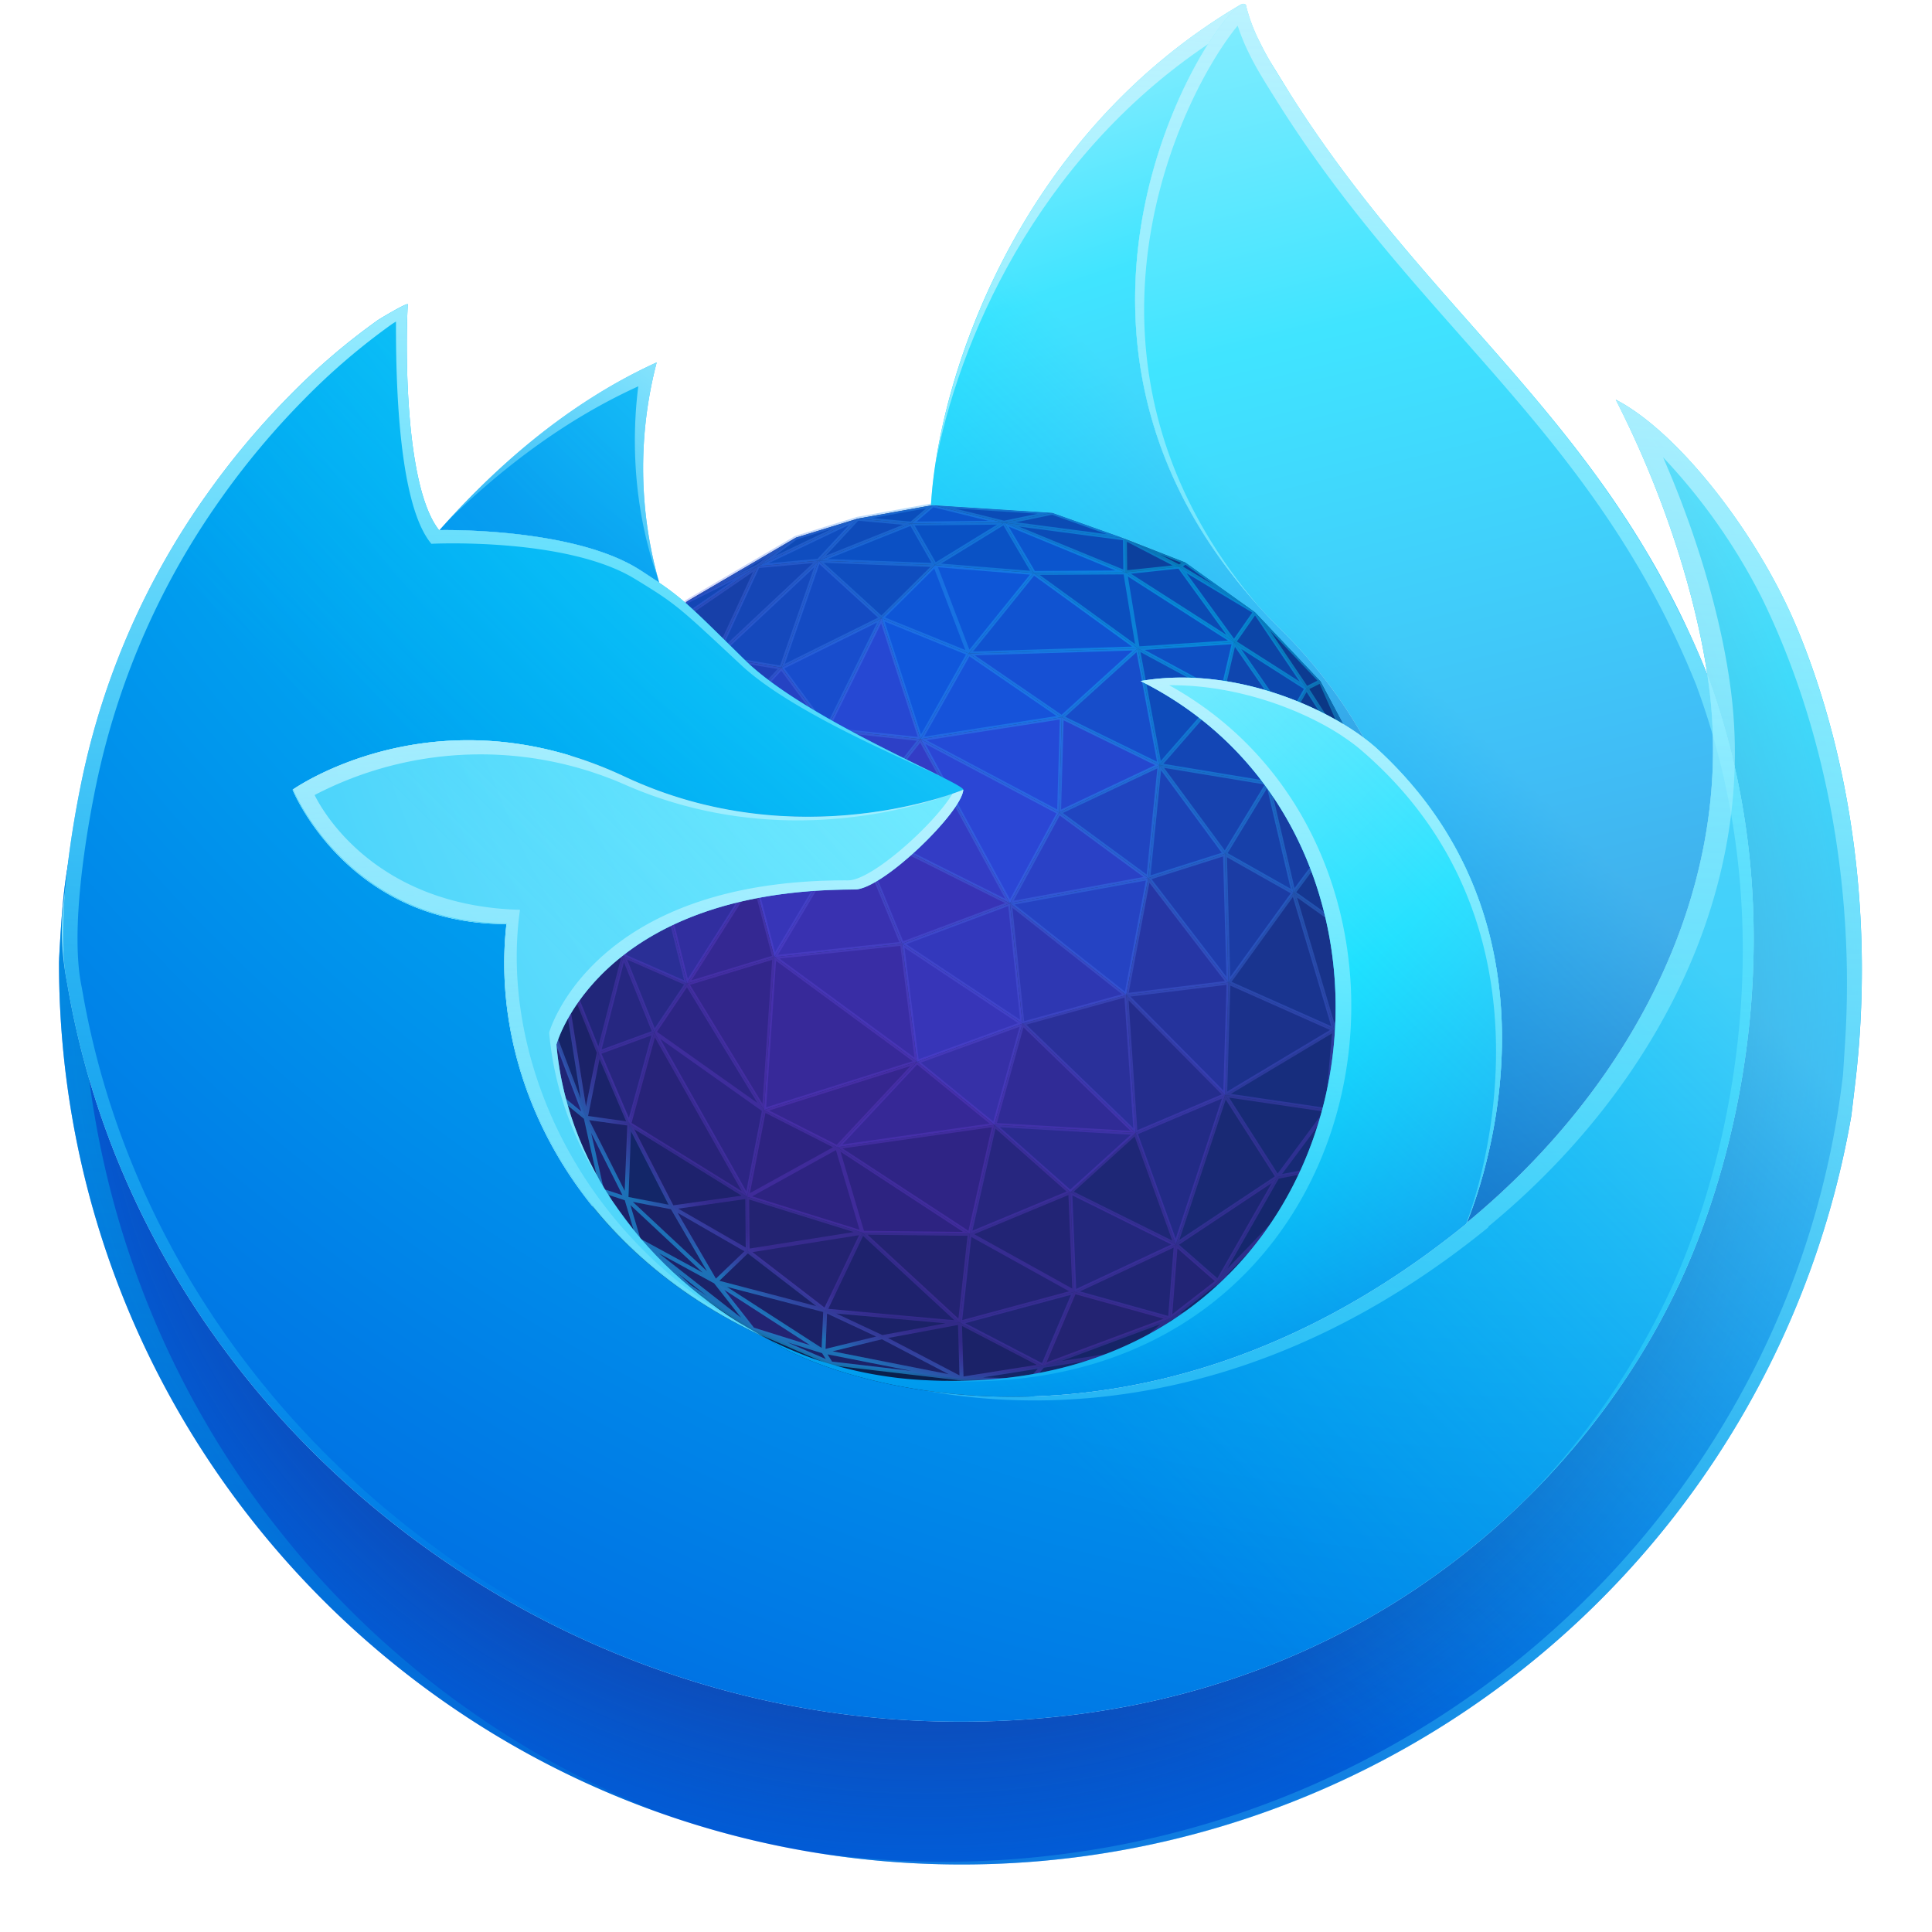 <svg xmlns="http://www.w3.org/2000/svg" xmlns:x="http://www.w3.org/1999/xlink" viewBox="0 0 51500 51500"><defs><linearGradient id="j" x1="42%" x2="61%" y1="-10%" y2="114%"><stop offset="0" stop-color="#aaf2ff"/><stop offset=".29" stop-color="#0df"/><stop offset=".61" stop-color="#0090ed"/><stop offset=".89" stop-color="#0250bb"/></linearGradient><linearGradient id="k" x1="38%" x2="63%" y1="0%" y2="124%"><stop offset="0" stop-color="#aaf2ff"/><stop offset=".29" stop-color="#0df"/><stop offset=".74" stop-color="#0090ed"/><stop offset="1" stop-color="#0250bb"/></linearGradient><linearGradient id="o" x1="86%" x2="20%" y1="15%" y2="84%"><stop offset=".24" stop-color="#80ebff" stop-opacity=".5"/><stop offset=".7" stop-color="#0df" stop-opacity="0"/></linearGradient><linearGradient id="p" x1="61%" x2="20%" y1="-10%" y2="149%"><stop offset="0" stop-color="#bff3ff" stop-opacity=".9"/><stop offset="1" stop-color="#80ebff" stop-opacity=".5"/></linearGradient><linearGradient id="a"><stop offset="0" stop-color="#bff3ff"/><stop offset="1" stop-color="#0df" stop-opacity="0"/></linearGradient><linearGradient id="q" x1="51%" x2="48%" y1="-2%" y2="139%" x:href="#a"/><linearGradient id="r" x1="52%" x2="47%" y1="-4%" y2="143%"><stop offset="0" stop-color="#bff3ff"/><stop offset="1" stop-color="#aaf2ff" stop-opacity=".5"/></linearGradient><linearGradient id="s" x1="53%" x2="47%" y1="-2%" y2="142%" x:href="#a"/><linearGradient id="b"><stop offset="0" stop-color="#bff3ff" stop-opacity=".8"/><stop offset="1" stop-color="#80ebff" stop-opacity=".2"/></linearGradient><linearGradient id="t" x1="49%" x2="57%" y1="-2%" y2="123%" x:href="#b"/><linearGradient id="u" x1="117%" x2="24%" y1="-23%" y2="128%" x:href="#b"/><linearGradient id="v" x1="52%" x2="47%" y1="-1%" y2="137%"><stop offset="0" stop-color="#0df" stop-opacity=".4"/><stop offset="1" stop-color="#0df" stop-opacity="0"/></linearGradient><linearGradient id="w" x1="50%" x2="50%" y1="-12%" y2="99%" x:href="#a"/><linearGradient id="x" x1="53%" x2="47%" y1="-3%" y2="142%"><stop offset="0" stop-color="#bff3ff" stop-opacity=".8"/><stop offset="1" stop-color="#0df" stop-opacity="0"/></linearGradient><radialGradient id="c" cx="55%" cy="25%" r="60%"><stop offset=".1" stop-color="#0df" stop-opacity=".4"/><stop offset=".9" stop-color="#7542e5" stop-opacity=".25"/></radialGradient><radialGradient id="e" cx="49.24%" cy="52.7%" r="51%" fx="49%"><stop offset=".91" stop-color="#7542e5" stop-opacity="0"/><stop offset="1" stop-color="#0df" stop-opacity=".4"/></radialGradient><radialGradient id="f" cx="86%" cy="-13%" r="128%" gradientTransform="matrix(.813 0 0 1 .16 0)"><stop offset="0" stop-color="#80ebff"/><stop offset=".26" stop-color="#0df"/><stop offset=".53" stop-color="#0090ed"/><stop offset=".86" stop-color="#0060df"/></radialGradient><radialGradient id="h" cx="47.73%" cy="40%" r="128%" fx="48%" gradientTransform="matrix(.813 0 0 1 .09 0)"><stop offset=".3" stop-color="#321c64" stop-opacity=".8"/><stop offset=".37" stop-color="#212f83" stop-opacity=".5"/><stop offset=".48" stop-color="#0a47ac" stop-opacity=".14"/><stop offset=".53" stop-color="#0250bb" stop-opacity="0"/></radialGradient><radialGradient id="i" cx="90%" cy="-50%" r="210%" gradientTransform="matrix(.839 0 0 1 .13 0)"><stop offset="0" stop-color="#80ebff"/><stop offset=".47" stop-color="#00b3f4"/><stop offset=".84" stop-color="#0060df"/><stop offset="1" stop-color="#592acb"/></radialGradient><radialGradient id="l" cx="208%" cy="-104%" r="300%" gradientTransform="scale(1 .997)"><stop offset="0" stop-color="#0df"/><stop offset=".82" stop-color="#0090ed"/></radialGradient><radialGradient id="m" cx="155%" cy="-45%" r="313%" gradientTransform="matrix(.894 0 0 1 .17 0)"><stop offset=".29" stop-color="#80ebff"/><stop offset="1" stop-color="#00b3f4"/></radialGradient><radialGradient id="n" cx="15%" cy="-43%" r="230%" gradientTransform="scale(.981 1)"><stop offset=".18" stop-color="#aaf2ff"/><stop offset=".43" stop-color="#0df"/><stop offset=".69" stop-color="#0060df"/></radialGradient><path id="d" d="M37427 26376v-5l-108-3568-537-1783-1538-2898-1758-1851-1859-1326a36 36 0 00-4-2 30 30 0 00-4-2l-1615-633-1948-689-3191-203a46 46 0 00-5 0h-2l-2017 363-1647 508-2922 1712-1823 2036-1683 2733-660 2324a26 26 0 000 4v1l-123 3523a30 30 0 000 5v3l629 2398a52 52 0 002 5l1 2 1387 2729a50 50 0 003 5l982 1322a25 25 0 002 3l1358 1244 1696 1146 2085 907a35 35 0 005 1l2 1h6l3489 410 1821 50a57 57 0 0010 0l3-1h1l2701-761 3-2 2408-1321a35 35 0 004-3l3-2 1555-1327 1201-1432a53 53 0 004-7l2-2 1704-3331a30 30 0 000-5l2-2 374-2277zm-19016 7878l-350-321 788 617zm5110 1335l-1230-576 2913 262zm450-10478l-3232 340 1993-3348zm-1128-3015l3948 1977-2716 1016zm1157 3117l376 2979-3595-2640zm329 3074l-3905 1229 263-3903zm-217-3024l3027 2010-2652 962zm49-94l2715-1016 315 3028zm4172-3498l2517-1188-284 2827zm2147 1706l-3460 632 1229-2269zm-3558 593l-2254-4138 3492 1851zm-127-12l-3973-1990 1708-2170zm-6135 1422l-506-1933 2444-1323zm-335 4041l-1931-3169 2189-665zm3943-1004l-1964 2099-1800-914zm2910-1046l-702 2524-1927-1570zm-190-3172l2920 2304-2608 717zm58-87l3498-640-558 2959zm3624-779l280-2795 1616 2195zm1932-502l89 3202-1994-2598zm-4316-1253l67-2376 2437 1194zm-105-2l-3479-1844 3547-551zm-5417 296l-652-2372 2326 246zm-85 88l-2467 1336 1815-3708zm-2102 3520l-2143 650 1638-2579zm-388 3920l-2676-1896 798-1185zm216 268l1798 914-2212 1222zm4043-1290l1931 1573-3924 556zm2834-992l2850 2756-3558-205zm76-73l2616-720 235 3476zm3281-3780l2011 2620-2563 312zm2068-681l1699 960-1610 2225zm18-111l1052-1730 627 2679zm-77-75l-1617-2197 2683 443zm-4252-3560l1900-1720 545 2917zm-3759 530l1205-2139 2322 1590zm-2516-240l1366-2778 976 3025zm-2034 3915l-1656-2764 3510-1023zm-1752 2779l-800-3220 2473 585zm-882 1316l-735-1825 1517 663zm2855 2207l-415 2140-2290-4057zm1975 1045l628 2122-2860-890zm4154-609l-622 2757-3354-2193zm3705 199l-1612 1460-1876-1660zm-58-3584l2483 2508-2250 954zm50-99l2560-312-85 2813zm4329-2653l1022 3442-2656-1182zm-580-2908l1668 1264-1043 1404zm-2870-644l1548-1772 1143 2217zm-70-80l-541-2897 2087 1127zm-2645-1228l-2311-1583 4202-128zm-3747 521l-969-3004 2167 878zm-2520-234l-1122-1521 2472-1224zm-78 72l-3437 1002 2310-2532zm-1970 3930l-2450-580 828-2127zm-1747 2790l-1550-679 770-2460zm-864 1356l-1334 488 594-2325zm2399 4264l-2935-1818 622-2278zm2988 1091l-2776 440-12-1307zm-353-2140l3264 2135-2640-30zm4130-618l1896 1678-2509 1042zm3710 210l1002 2775-2626-1303zm90-63l2236-947-1232 3730zm2462-3958l2656 1182-2740 1640zm1778-2347l1737 1236-742 2115zm-20-143l1044-1407 688 2638zm-696-2929l484-1502 1156 2744zm-73-117l-1104-2142 1590 636zm-3271-3412l2312-151-291 1242zm-4579 40l1628-2019 2610 1890zm-96-48l-838-2196 2450 198zm-109 10l-2141-868 1313-1303zm-4810 367l920-2656 1563 1426zm-2470 2633l674-2760 1600 267zm-1000 2355l-865-1357 1670-713zm-47 123l-740 2360-98-3675zm-851 2729l-603 2355-946-2353zm-1573-103l50-2313 1494 2310zm2383 2170l-600 2196-731-1709zm2403 4271l-1819 258-1040-2029zm99 92l12 1289-1800-1035zm3033 962l-920 1928-1919-1477zm108 20l2432 2246-3360-303zm119-33l2665 30-243 2205zm5354-1057l102 2492-2612-1450zm106 10l2635 1307-2534 1185zm4087-2554l1309 2046-2542 1689zm92-53l2519 370-1226 1652zm46-100l2695-1612-175 1983zm3560-3843l475 1665-1194 385zm-634-2830l1365 1718-701 827zm-1277-3130l1773 1297-610 1468zm-1827-893l286-1218 1277 1842zm-2260-1234l-307-1861 2666 1707zm-117-62l-2540-1841 2235-14zm-5168-2144l1659-1018 711 1210zm-1593 1383l-1535-1402 2841 107zm-2701 1334l-1594-267 2500-2343zm-2474 2680l-1632-1325 2316-1474zm-70 80l-1685 719 82-2021zm-1686 4793l-1515-2343 1410-1520zm-656 2769l-288 1433-567-3560zm73 170l710 1658-1014-142zm1842 3882l-1070-206 68-1750zm2021 1240l-760 730-1021-1755zm91 58l1826 1405-2585-676zm5958-438l2607 1447-2850 766zm5390 285l-143 1818-2350-653zm2615-1721l-1447 2534-1022-893zm1429-1792l8 1327-1158 221zm290-2260l1177-380-1343 2257zm817-2333l668-789-218 2364zm-750-2906l600-1445 777 3180zm-1277-3063l422-736 1271 1976zm-73-84l-1247-1800 1669 1064zm-4185-3806l1263-135 1277 1761zm-2563-74l-696-1182 2843 1169zm-2643-233l-560-980 2193-22zm-112 18l-2763-104 2202-880zm-5584 2279l990-2143 1434-130zm-178 133l-904-868 1909-1306zm-67 81l-2250 1432 1342-2304zm-2543 3716l-1128-607 1209-1370zm-35 100l-1370 1477 237-2086zm-1549 4143l-580 474 625-2514zm15 124l591 3710-1212-3202zm1831 4420l-68 1744-947-1887zm1164 2232l962 1653-1980-1850zm4059 2740l-42 958-2525-1629zm103 41l1310 613-1351 330zm3490 305l40 1344-1904-997zm3010-803l-772 1818-2043-1062zm121-16l2350 652-3120 1163zm2718-1219l996 870-1132 879zm2701-1863l1149-219-2515 2614zm1352-507l-8-1294 1058-646zm93-1478l1285-2160-236 1519zm1638-4663l150 1587-340 470zm-780-3977l294 275 294 2127zm-1488-2426l276-138 799 1810zm-1932-1267l485-694 1187 1760zm-75-76l-1265-1743 1750 1048zm-2848-1824l-8-758 1218 630zm-105-20l-2784-1144 2776 365zm-5506-1278l443-380 1470 361zm-2420 908l862-929 1191 108zm-222 85l-1305 119 2142-1021zm-3588 1500l144-324 1197-595zm-1572 2530l-87-844 1303-1244zm-90 149l-1080 1224 995-2048zm-1610 3826l-690 128 911-2068zm-22 110l-660 2658-42-2527zm583 6616l-784-645-376-2418zm1099 2235l-500-165-336-1500zm2140 2063l-1663-905-267-897zm303 285l720 918-2201-1724zm270 173l2290 1478-1499-469zm4201 1318l1780 931-3094-610zm2136-354l1992 1036-1952 310zm5288-48l-809 698-1820 282zm1495-1046l67 435-1045 324zm2712-2800l-1075 1910-1368 630zm300-318l720-1330-770 1824zm1522-4099l272-376-437 1437zm262-2834v-3l-4-28 27-356 28 922zm-73-524l-272-1970 337 1118zm-809-3073l-496-1125 695 1311zm-1497-2323l-991-1470 1265 1333zm-3312-3179l67-48 762 544zm-100-57l-515-267 572 225zm-4350-1124l965-199 1454 517zm-316-42l-1315-324 2205 140zm-2490 24l-1027-93 1436-259zm-3620 916l586-440 946-290zm-483 230l-509 253 783-458zm-2135 1464l-604 577 690-770zm-2829 4069l-268 100 1043-1694zm-350 241l290-107-732 1664zm-721 4317l15 926-53 168zm50 1163l264 1702-364-1389zm1378 3520l340 1520-1083-2132zm1089 2171l235 792-700-945zm5260 4077l99 157-1030-447zm265 224l-121-193 2240 441zm5485 190l-235 266-1230-34zm163-27l1465-227-1683 474zm3386-1265l859-266-1515 832zm1376-570l-67-436 1255-577zm2720-3260l-59 586-826 985zm1360-2498l212-102-970 1900zm283-253l-238 115 478-1575z"/><path id="g" d="M47898 16736c-1046-2512-3164-5225-4827-6082 1354 2650 2137 5310 2437 7293l3 23 4 26c2270 6147 1034 12397-749 16217-2757 5910-9432 11967-19880 11671-11290-319-21234-8685-23090-19643-339-1728 0-2605 170-4008-208 1082-287 1394-390 3316 0 40-3 81-3 122 0 13271 10772 24029 24060 24029a24056 24056 0 0023717-19963l110-927c478-4120-54-8452-1561-12074z"/></defs><g fill="#09204d"><path d="M14662 29010l1514 4198 2276 3070 5341 1018 2556 218 4362-1090 1880-1802z"/><path d="M37269 22818l-535-1775-1530-2885-1749-1844-1857-1326-1612-633-1935-688-3185-203-2009 363-1639 504-2908 1702-1818 2027-1676 2723-660 2316-122 3515 628 2396 1387 2728 977 1318 1352 1240 1689 1142 2082 905 3485 410 1820 50 2692-759 2407-1320 1549-1322 1200-1432 1698-3324 375-2273z"/></g><path fill="#0e56d7" d="M24924 15062l-1427 1415 2328 943 1730-2146z"/><path fill="#1053d1" d="M25825 17420l4505-136-2774-2010-1732 2146z"/><path fill="#0b4fbf" d="M29995 15258l-2440 15 2775 2010 2565-167z"/><path fill="#0b48b0" d="M32895 17116l-1458-2011 2018 1210z"/><path fill="#0c45a7" d="M34826 18347l-1930-1231 560-802 1370 2034z"/><path fill="#0f46af" d="M32895 17116l-323 1378 1766 706z"/><path fill="#0c47ad" d="M32895 17116l1932 1231-488 853z"/><path fill="#0e4fc3" d="M30330 17284l2565-168-323 1378z"/><path fill="#174dca" d="M30330 17284l-2027 1834 2609 1278z"/><path fill="#1650d4" d="M25825 17420l4505-136-2027 1834z"/><path fill="#1246b2" d="M32572 18494l1228 2379 540-1673-1767-706z"/><path fill="#133ea1" d="M33799 20873l540-1673 1285 3057z"/><path fill="#103d98" d="M34338 19200l1960 1434-674 1623z"/><path fill="#0b3785" d="M34826 18347l379-190 1092 2477-1470-2286z"/><path fill="#0b3685" d="M36297 20634l437 410-1530-2886z"/><path fill="#0c3b91" d="M36297 20634l-1470-2286-488 852zm-2842-4320l1371 2034 379-190z"/><path fill="#0b3279" d="M37170 24204l-436-3160 535 1774-106 1386z"/><path fill="#0f388d" d="M36297 20634l873 3570-436-3160z"/><path fill="#0d3481" d="M35624 22257l1546 1947-873-3570z"/><path fill="#0b2e71" d="M37163 24204l106-1386 106 3555z"/><path fill="#0e2f77" d="M36911 27014l464-640-205-2170z"/><path fill="#0e2969" d="M37000 28646l-370 180 745-2453z"/><path fill="#0c2a69" d="M36630 28825l745-2452-464 640-282 1812z"/><path fill="#123180" d="M36911 27014l260-2810-795 937z"/><path fill="#112b70" d="M36630 28825l281-1811-1532 2575 1250-764z"/><path fill="#12378c" d="M35624 22257l1546 1947-794 937z"/><path fill="#122e7b" d="M36911 27014l-535-1873-808 2307z"/><path fill="#11296c" d="M35302 31970l1327-3145-1241 2292-85 853z"/><path fill="#142a72" d="M35388 31117l1241-2292-1250 764z"/><path fill="#112768" d="M36630 28825l-1328 3145 1698-3324zm-2528 4577l1200-1432 86-852zm-1549 1321l1549-1320-1637 752z"/><path fill="#1c226a" d="M23515 35644l-1565 382 48-1092z"/><path fill="#182b7a" d="M14816 20782l432-160-1092 2478 660-2317z"/><path fill="#1f308d" d="M14157 23099l826-154 264-2322z"/><path fill="#1e2b7f" d="M14206 26073l-50-2974 827-154z"/><path fill="#1346b5" d="M32572 18494l-1660 1902 2887 477zm-14490-1951l2120-1450-1892 940z"/><path fill="#1244ac" d="M18310 16033l2908-1702-1017 762z"/><path fill="#0e4ab6" d="M20201 15093l2656-1266-1639 504z"/><path fill="#0e4bba" d="M30330 17284l582 3112 1660-1902zm-8511-2339l2474-989-1436-129z"/><path fill="#0a4ebc" d="M24866 13465l-2009 362 1436 129 573-492z"/><path fill="#0c54cc" d="M26765 13931l-2472 25 573-492"/><path fill="#0b4bb4" d="M31437 15105l-1442 153 2900 1858zm-4672-1174l3220 424-1934-688z"/><path fill="#0c3889" d="M31437 15105l-1451-750 1612 633z"/><path fill="#202575" d="M14662 29010l952 783-1408-3720zm13140 7398l837-1970-3050 820zm837-1970l2550 708 154-1972z"/><path fill="#1b2773" d="M32465 34155l-1122-981 2711-1802z"/><path fill="#15276d" d="M34054 31372l-1589 2783 1637-753 1286-2285z"/><path fill="#0c409d" d="M31598 14988l-161 117 2018 1210zm-1603 270l1442-153-1451-750z"/><path fill="#0b4cb7" d="M24866 13465l1900 466 1285-264zm5120 890l-3220-424 3230 1327z"/><path fill="#0b55ce" d="M26765 13931l790 1342 2440-15z"/><path fill="#0a52c5" d="M26765 13931l790 1342-2631-211 1841-1130z"/><path fill="#0951c4" d="M24293 13956l631 1106 1841-1130z"/><path fill="#0b50c4" d="M21819 14945l2474-989 631 1106z"/><path fill="#0f4dbf" d="M20201 15093l1618-148 1038-1118zm1618-148l1678 1532 1427-1416z"/><path fill="#1546b6" d="M21819 14945l-2733 2563 1115-2415z"/><path fill="#1549bd" d="M19086 17507l1744 290 989-2852-2733 2563z"/><path fill="#144bc3" d="M20830 17797l989-2852 1679 1532z"/><path fill="#173794" d="M16492 18060l106 1031 1484-2548z"/><path fill="#192f84" d="M15247 20623l1245-2562 106 1030-1350 1532z"/><path fill="#1a389b" d="M16598 19091l1484-2548 1004 964z"/><path fill="#1d3089" d="M16509 21300l90-2209-1352 1532 1263 677z"/><path fill="#1e389f" d="M16509 21300l90-2209 1752 1423-1842 787z"/><path fill="#1c40af" d="M18351 20514l735-3006-2488 1583z"/><path fill="#1e41b7" d="M18351 20514l735-3006 1744 290z"/><path fill="#192c7d" d="M14983 22945l264-2322 1263 677-1526 1644z"/><path fill="#162467" d="M27802 36408l2344-364 1042-899zm-13768-9794l172-541-50-2974zm949-3669l-777 3128 1408 3720-687-4310z"/><path fill="#1a236a" d="M15614 29793l1162 163-814-1899z"/><path fill="#132668" d="M32465 34155l-1277 990-1042 900 2407-1322zm-6831 2597l1820 50 2692-758-2344 364zm-8936-4800l1220 235-1142-2230z"/><path fill="#1b2268" d="M21998 34934l-2067-1590-859 825 2878 1857zm-7336-5924l1387 2728-435-1945zm-628-2396l628 2396-456-2937zm11554 8644l-3590-323 1517 709-1565 382-1883-588 2082 905 3484 410 2168-345zm-8812-5302l-1162-163 1084 2159zm-1849-4473l687 4310 348-1736zm2992 6703l-1221-234-650-214 978 1318 1352 1240 1689 1142-995-1269z"/><path fill="#212a81" d="M14983 22945l1639 2536-113-4180z"/><path fill="#21267a" d="M14927 25483l1035 2574 660-2577z"/><path fill="#262781" d="M15962 28057l660-2577 819 2037z"/><path fill="#272379" d="M16776 29956l3142 1947-2477-4386-665 2440z"/><path fill="#1e226d" d="M16049 31738l649 214-1084-2159zm6940 1120l-991 2076 3590 323zm-6213-2902l1143 2230 1153 1983 860-826-14-1440z"/><path fill="#222475" d="M31343 33174l-155 1971 1277-990zm-5494-283l-260 2366 3050-820-110-2660z"/><path fill="#23277d" d="M14927 25483l1694-3-1638-2535zm13603 6295l109 2660 2704-1264z"/><path fill="#1e2776" d="M28530 31778l1740-1576 1073 2972z"/><path fill="#222b86" d="M31343 33174l1315-3985-2388 1013z"/><path fill="#192974" d="M34054 31372l-2711 1802 1316-3984z"/><path fill="#172a75" d="M35379 29590l-2720-400 1395 2182 1334-255-10-1528z"/><path fill="#172d7d" d="M35568 27448l-2910 1741 2720 400 1533-2575z"/><path fill="#18338a" d="M15247 20623l1245-2562-1676 2722zm19236 3171l1085 3654 808-2307z"/><path fill="#153791" d="M36376 25141l-752-2884-1141 1537z"/><path fill="#1b318b" d="M32658 29190l2910-1742-2820-1255-90 2996z"/><path fill="#242d8d" d="M32658 29190l-2636-2665 248 3677z"/><path fill="#2a2b8f" d="M28530 31778l-2024-1793 3764 217z"/><path fill="#27267f" d="M16776 29956l665-2440-1479 541zm9730 30l-657 2905 2681-1113z"/><path fill="#2d2381" d="M22315 30580l-1949-990-448 2313 3072 955 2860 33z"/><path fill="#2f2485" d="M25850 32890l656-2905-4191 595 3534 2310z"/><path fill="#233196" d="M16622 25480l840-2683-953-1496 113 4180z"/><path fill="#293cb7" d="M18351 20514l3690-1075-1949 3980-1740-2905z"/><path fill="#25339c" d="M32658 29190l-2636-2665 2726-332-90 2996z"/><path fill="#19348f" d="M35568 27448l-1085-3654-1735 2399z"/><path fill="#2a309a" d="M30270 30202l-3015-2916 2767-760z"/><path fill="#302b96" d="M26506 29985l3764 217-3015-2916-750 2700z"/><path fill="#3630a7" d="M26506 29985l-2063-1679 2812-1020-750 2700z"/><path fill="#173da2" d="M18082 16543l228-510-1818 2027zm15717 4330l684 2921 1140-1537z"/><path fill="#2a36a8" d="M18351 20514l1741 2906-2630-623 890-2283z"/><path fill="#312e9f" d="M17462 22797l2630 623-1778 2800z"/><path fill="#184dcd" d="M22040 19439l1458-2962-2668 1320z"/><path fill="#272986" d="M16622 25480l1692 740-873 1297-820-2036z"/><path fill="#2c2584" d="M18314 26220l-873 1297 2477 4386 448-2314-2052-3368z"/><path fill="#32268b" d="M20366 29590l275-4076-2327 707 2052 3368z"/><path fill="#372999" d="M20366 29590l4077-1284-3802-2792-275 4075z"/><path fill="#392da5" d="M24443 28306l-397-3150-3405 358z"/><path fill="#3338bc" d="M24046 25156l2876-1076 333 3206z"/><path fill="#362896" d="M22315 30580l4190-595-2062-1679z"/><path fill="#35268f" d="M22315 30580l-1949-990 4077-1284z"/><path fill="#2648d3" d="M22040 19439l2498 264-1040-3226-1457 2962z"/><path fill="#1057dc" d="M25825 17420l-2327-943 1040 3226z"/><path fill="#1653da" d="M25825 17420l2478 1698-3765 585z"/><path fill="#2b46d5" d="M24538 19703l3693 1958-1310 2420z"/><path fill="#244ad7" d="M28231 21661l72-2543-3765 585z"/><path fill="#2547cf" d="M28231 21661l72-2543 2609 1278z"/><path fill="#333cc5" d="M24538 19703l2384 4377-4181-2094z"/><path fill="#3833b6" d="M24046 25156l2876-1076-4181-2094z"/><path fill="#2a41c6" d="M26922 24080l3687-673-2378-1746-1310 2420z"/><path fill="#2045c1" d="M30912 20396l-303 3010-2378-1745 2680-1265z"/><path fill="#1b43b7" d="M30912 20396l1740 2363-2043 648z"/><path fill="#1742af" d="M33799 20873l-2887-477 1740 2364 1148-1887z"/><path fill="#1740a9" d="M19086 17507l1115-2414-2120 1450zm14714 3366l-1147 1887 1830 1035z"/><path fill="#1b3ca4" d="M32748 26193l1735-2400-1830-1034z"/><path fill="#1f3dad" d="M32748 26193l-96-3434-2043 648 2140 2786z"/><path fill="#2543c3" d="M18351 20514l3690-1075-1211-1641zm8570 3566l3100 2445 588-3118z"/><path fill="#2e37b2" d="M27255 27286l2767-760-3100-2446z"/><path fill="#2d40c7" d="M22040 19439l700 2547 1798-2283-2497-264z"/><path fill="#3537b8" d="M22040 19439l-1948 3980 2649-1433-700-2547z"/><path fill="#3931b0" d="M22740 21986l-2100 3528 3406-358-1305-3170z"/><path fill="#3735b8" d="M24046 25156l397 3150 2812-1020zm-3405 358l2100-3528-2649 1434z"/><path fill="#342892" d="M18314 26220l1778-2800 549 2094-2327 707z"/><path fill="#232372" d="M20067 35438l1883 588-2878-1857zm-136-2094l2067 1590 992-2076-3072-955zm5657 1913l261-2366-2860-33zm3050-820l-836 1970 3386-1262z"/><path fill="#2a2f96" d="M16622 25480l840-2683 852 3424-1692-740z"/><path fill="#2636a5" d="M17462 22797l890-2283-1843 787zm13147 610l-587 3118 2726-332z"/><use fill="url(#c)" x:href="#d"/><use fill="url(#e)" x:href="#d"/><use fill="url(#f)" x:href="#g"/><use fill="url(#h)" x:href="#g"/><path fill="url(#i)" d="M1796 26241c1856 10958 11800 19324 23090 19643 10448 296 17123-5761 19880-11670 1783-3820 3020-10070 750-16218l-2-3-3-23a98 98 0 00-3-23l4 40c854 5566-1981 10958-6412 14604l-14 32c-8634 7022-16897 4236-18570 3096a13720 13720 0 01-350-174c-5034-2403-7113-6984-6667-10912-4251 0-5700-3581-5700-3581s3816-2718 8846-354c4658 2190 9033 354 9033 354-9-195-4196-1859-5829-3466-872-858-1286-1272-1653-1582a7150 7150 0 00-623-470 28191 28191 0 00-499-330c-1755-1140-5245-1077-5360-1074h-11c-954-1206-887-5187-832-6018-12-52-712 363-803 425a17524 17524 0 00-2352 2013 21038 21038 0 00-2247 2691l-1 4v-4a20270 20270 0 00-3228 7280c-11 53-866 3785-444 5720z"/><path fill="url(#j)" d="M34121 16760a13073 13073 0 012234 2910c132 100 256 199 361 296 5455 5020 2597 12120 2384 12625 4430-3646 7266-9038 6412-14604-2720-6773-7334-9504-11101-15450l-567-920a7315 7315 0 01-265-498 4374 4374 0 01-359-949 63 63 0 00-55-65 82 82 0 00-45 0l-29 17c-931 443-6449 9169 1030 16638z"/><path fill="url(#k)" d="M24866 13465l3185 202 1935 688 1612 633 1857 1326 1750 1844 607 1147c82 50 250 158 393 255 53 37 100 74 150 110a13073 13073 0 00-2233-2910C26642 9290 32160 563 33090 120l10-14c-6044 3536-8095 10076-8283 13349v18z"/><path fill="url(#l)" d="M17074 15204a24333 24333 0 01499 330 11120 11120 0 01-68-5873c-2471 1124-4394 2901-5791 4470 115-3 3605-66 5360 1073z"/><path fill="url(#m)" d="M14832 27845s1111-4134 7953-4134c740 0 2854-2061 2893-2659 0 0-4375 1835-9033-354-5030-2364-8845 354-8845 354s1450 3581 5700 3581c-445 3928 1634 8509 6668 10912l334 164c-2940-1517-5366-4383-5670-7864z"/><path fill="url(#n)" d="M36716 19966a4753 4753 0 00-361-295c-49-37-97-74-150-110-1285-902-3585-1792-5801-1407 8654 4321 6330 19202-5662 18640a10697 10697 0 01-3130-603 13300 13300 0 01-707-289 9084 9084 0 01-405-193l16 10c1673 1140 9935 3925 18570-3097l13-31c214-505 3072-7605-2383-12625z"/><path fill="url(#o)" d="M47896 16735c-1046-2512-3164-5225-4827-6082 1354 2650 2137 5310 2437 7293l4 40c-2720-6773-7334-9504-11101-15450l-567-920a7311 7311 0 01-265-498 4376 4376 0 01-359-950 63 63 0 00-54-64 82 82 0 00-46 0l-29 17 10-14c-6044 3536-8094 10095-8282 13367l49-8 3185 202 1793 638 1755 683 1857 1326 1747 1843 610 1148c-1395-830-3421-1498-5410-1152 8654 4321 6330 19202-5661 18640a10694 10694 0 01-3132-604 13180 13180 0 01-707-288 9196 9196 0 01-405-194l16 10a13720 13720 0 01-350-174l334 164c-2939-1517-5365-4383-5668-7864 0 0 1110-4134 7953-4134 740 0 2854-2061 2893-2659-9-195-4197-1859-5829-3465-872-859-1287-1273-1653-1583a7150 7150 0 00-624-470 11120 11120 0 01-67-5873c-2472 1124-4394 2900-5792 4470h-10c-955-1207-887-5187-833-6018-11-52-712 363-803 425a17530 17530 0 00-2352 2012 21046 21046 0 00-2246 2691 26 26 0 01-2 4 27 27 0 002-4 20272 20272 0 00-3229 7280l-32 159a39749 39749 0 00-277 1515c-3 18 2-18 0 0a27913 27913 0 00-355 3353l-3 123c0 13270 10772 24028 24060 24028a24057 24057 0 0023716-19962l110-927c478-4120-54-8452-1561-12074zm-2387 1234l4 26v-3z"/><path fill="url(#p)" d="M25678 21052s-102 43-290 107c-470 795-2140 2310-2780 2308-6842-30-7970 4058-7970 4058a8734 8734 0 001340 3927 8803 8803 0 01-1146-3607s1111-4134 7953-4134c740 0 2854-2060 2893-2659z"/><path fill="url(#q)" d="M45515 17996v-3l-4-23a212 212 0 00-3-23 580 580 0 004 40 23904 23904 0 00-517-1190c-60-131-127-254-190-382l-365-730c-78-145-160-283-239-425l-351-616c-88-147-179-287-268-430l-353-553-289-420-360-513c-100-140-203-275-305-410a34915 34915 0 00-368-483q-158-203-320-403a48663 48663 0 00-375-462q-164-200-330-396l-180-216c26 30 50 63 77 94-2085-2460-4347-4726-6368-7915-190-300-381-602-567-920a7206 7206 0 01-265-497 4910 4910 0 01-330-844l-15-50-13-57a63 63 0 00-55-64 85 85 0 00-45 0c-4 1-9 5-12 7l-18 9a740 740 0 00-146 107 1727 1727 0 00-35 31 2504 2504 0 00-190 201l-7 7 2-1c-1441 1694-5123 9058 810 15663-5554-6534-2054-13596-533-15446a5366 5366 0 00296 727 7430 7430 0 00265 497c186 318 377 620 567 920 3768 5946 8380 8678 11102 15450a912 912 0 01-5-40 170 170 0 013 23l4 24v2c2270 6147 1034 12398-748 16217a19936 19936 0 01-3822 5480 19980 19980 0 004113-5770c1782-3820 3018-10070 748-16217z"/><path fill="url(#r)" d="M33090 120c4-4 10-12 10-14-5444 3185-7647 8808-8168 12284 598-3212 2657-8117 7270-11214 380-600 715-973 889-1056z"/><path fill="url(#s)" d="M39086 32623l14-32c213-505 3070-7605-2384-12625a4753 4753 0 00-361-296l-150-110c-1242-870-3432-1731-5578-1440h-5q-110 15-218 34c8556 4272 6380 18867-5260 18653l95 5c11800 462 14126-14009 5927-18546 1777-17 3495 632 4557 1316 54 35 103 70 153 104a4720 4720 0 01373 281c5647 4803 3070 12010 2876 12523a7228 7228 0 01-12 32"/><path fill="url(#t)" d="M16709 20938c3938 1706 7593 622 8700 214-1020 352-4789 1414-8764-454-4522-2125-8062-144-8732 278l-32 20-46 30-13 8-9 6 26 57v6l21 45c34 72 86 175 158 300 534 945 2143 3163 5489 3163-432 3811 1512 8235 6224 10690-4500-2600-6400-7300-5870-11049-3476-92-5031-2176-5475-3059a9575 9575 0 018323-255z"/><path fill="url(#u)" d="M17569 15520l-118-68 122 82-4-13zm-25-88a11135 11135 0 01-39-5771c-2343 1065-4192 2717-5568 4223 1310-1277 3010-2647 5078-3586-128 982-239 2993 530 5134z"/><path fill="url(#v)" d="M2376 28760l-20-69a22074 22074 0 01-560-2450c-184-843-125-2027 0-3099-93 557-151 1123-220 2407 0 40-3 81-3 122 0 10502 6747 19429 16147 22697C9572 45248 3535 37780 2376 28760z"/><path fill="url(#w)" d="M2183 26338c-421-1935 433-5667 445-5720a20270 20270 0 013228-7280 21046 21046 0 012247-2690 17523 17523 0 012351-2013 2920 2920 0 01102-63c-8 1828 95 4912 942 5923h11c116-6 3618-160 5410 933a27328 27328 0 01509 316 7185 7185 0 01638 453c376 301 803 704 1700 1540 1300 1208 4136 2411 5360 2984-1192-600-4007-1884-5277-3134-872-858-1286-1272-1653-1583a7150 7150 0 00-623-470 28191 28191 0 00-499-330c-1755-1139-5245-1076-5360-1073h-11c-872-1103-890-4522-846-5736l6-130 2-43a11980 11980 0 012-36l4-73c0-3-4-5-10-4h-7a102 102 0 00-15 4l-13 5a426 426 0 00-39 15l-23 11a1660 1660 0 00-50 24l-30 15-24 13-36 19-20 10a9510 9510 0 00-536 313 17524 17524 0 00-2352 2012 21038 21038 0 00-2247 2691l-1 4v-4a20270 20270 0 00-3228 7280c-11 52-866 3784-444 5720 1580 9325 9017 16772 18156 18981-8960-2323-16211-9690-17769-18884z"/><path fill="url(#x)" d="M47898 16736c-923-2217-2680-4588-4223-5705l-43-30q-71-50-143-98l-54-36q-67-43-134-83l-51-31a4252 4252 0 00-179-99l190 382a39489 39489 0 01115 237c1167 2442 1856 4845 2132 6675l4 40c854 5566-1981 10958-6412 14604l-14 30c-5508 4480-10864 4969-14455 4440 3578 668 9223 386 15037-4342l13-31c4431-3646 7266-9039 6413-14604a1255 1255 0 01-5-40c-245-1625-816-3701-1757-5854a15900 15900 0 012632 3748c1704 3476 2473 7704 2223 11782l-58 917c-1307 11250-10697 20284-22578 20950a24566 24566 0 01-4750-193 24263 24263 0 003832 305c11900 0 21782-8629 23716-19963l110-927c478-4120-54-8452-1561-12074zm-2383 1260v-3l-4-23z"/></svg>